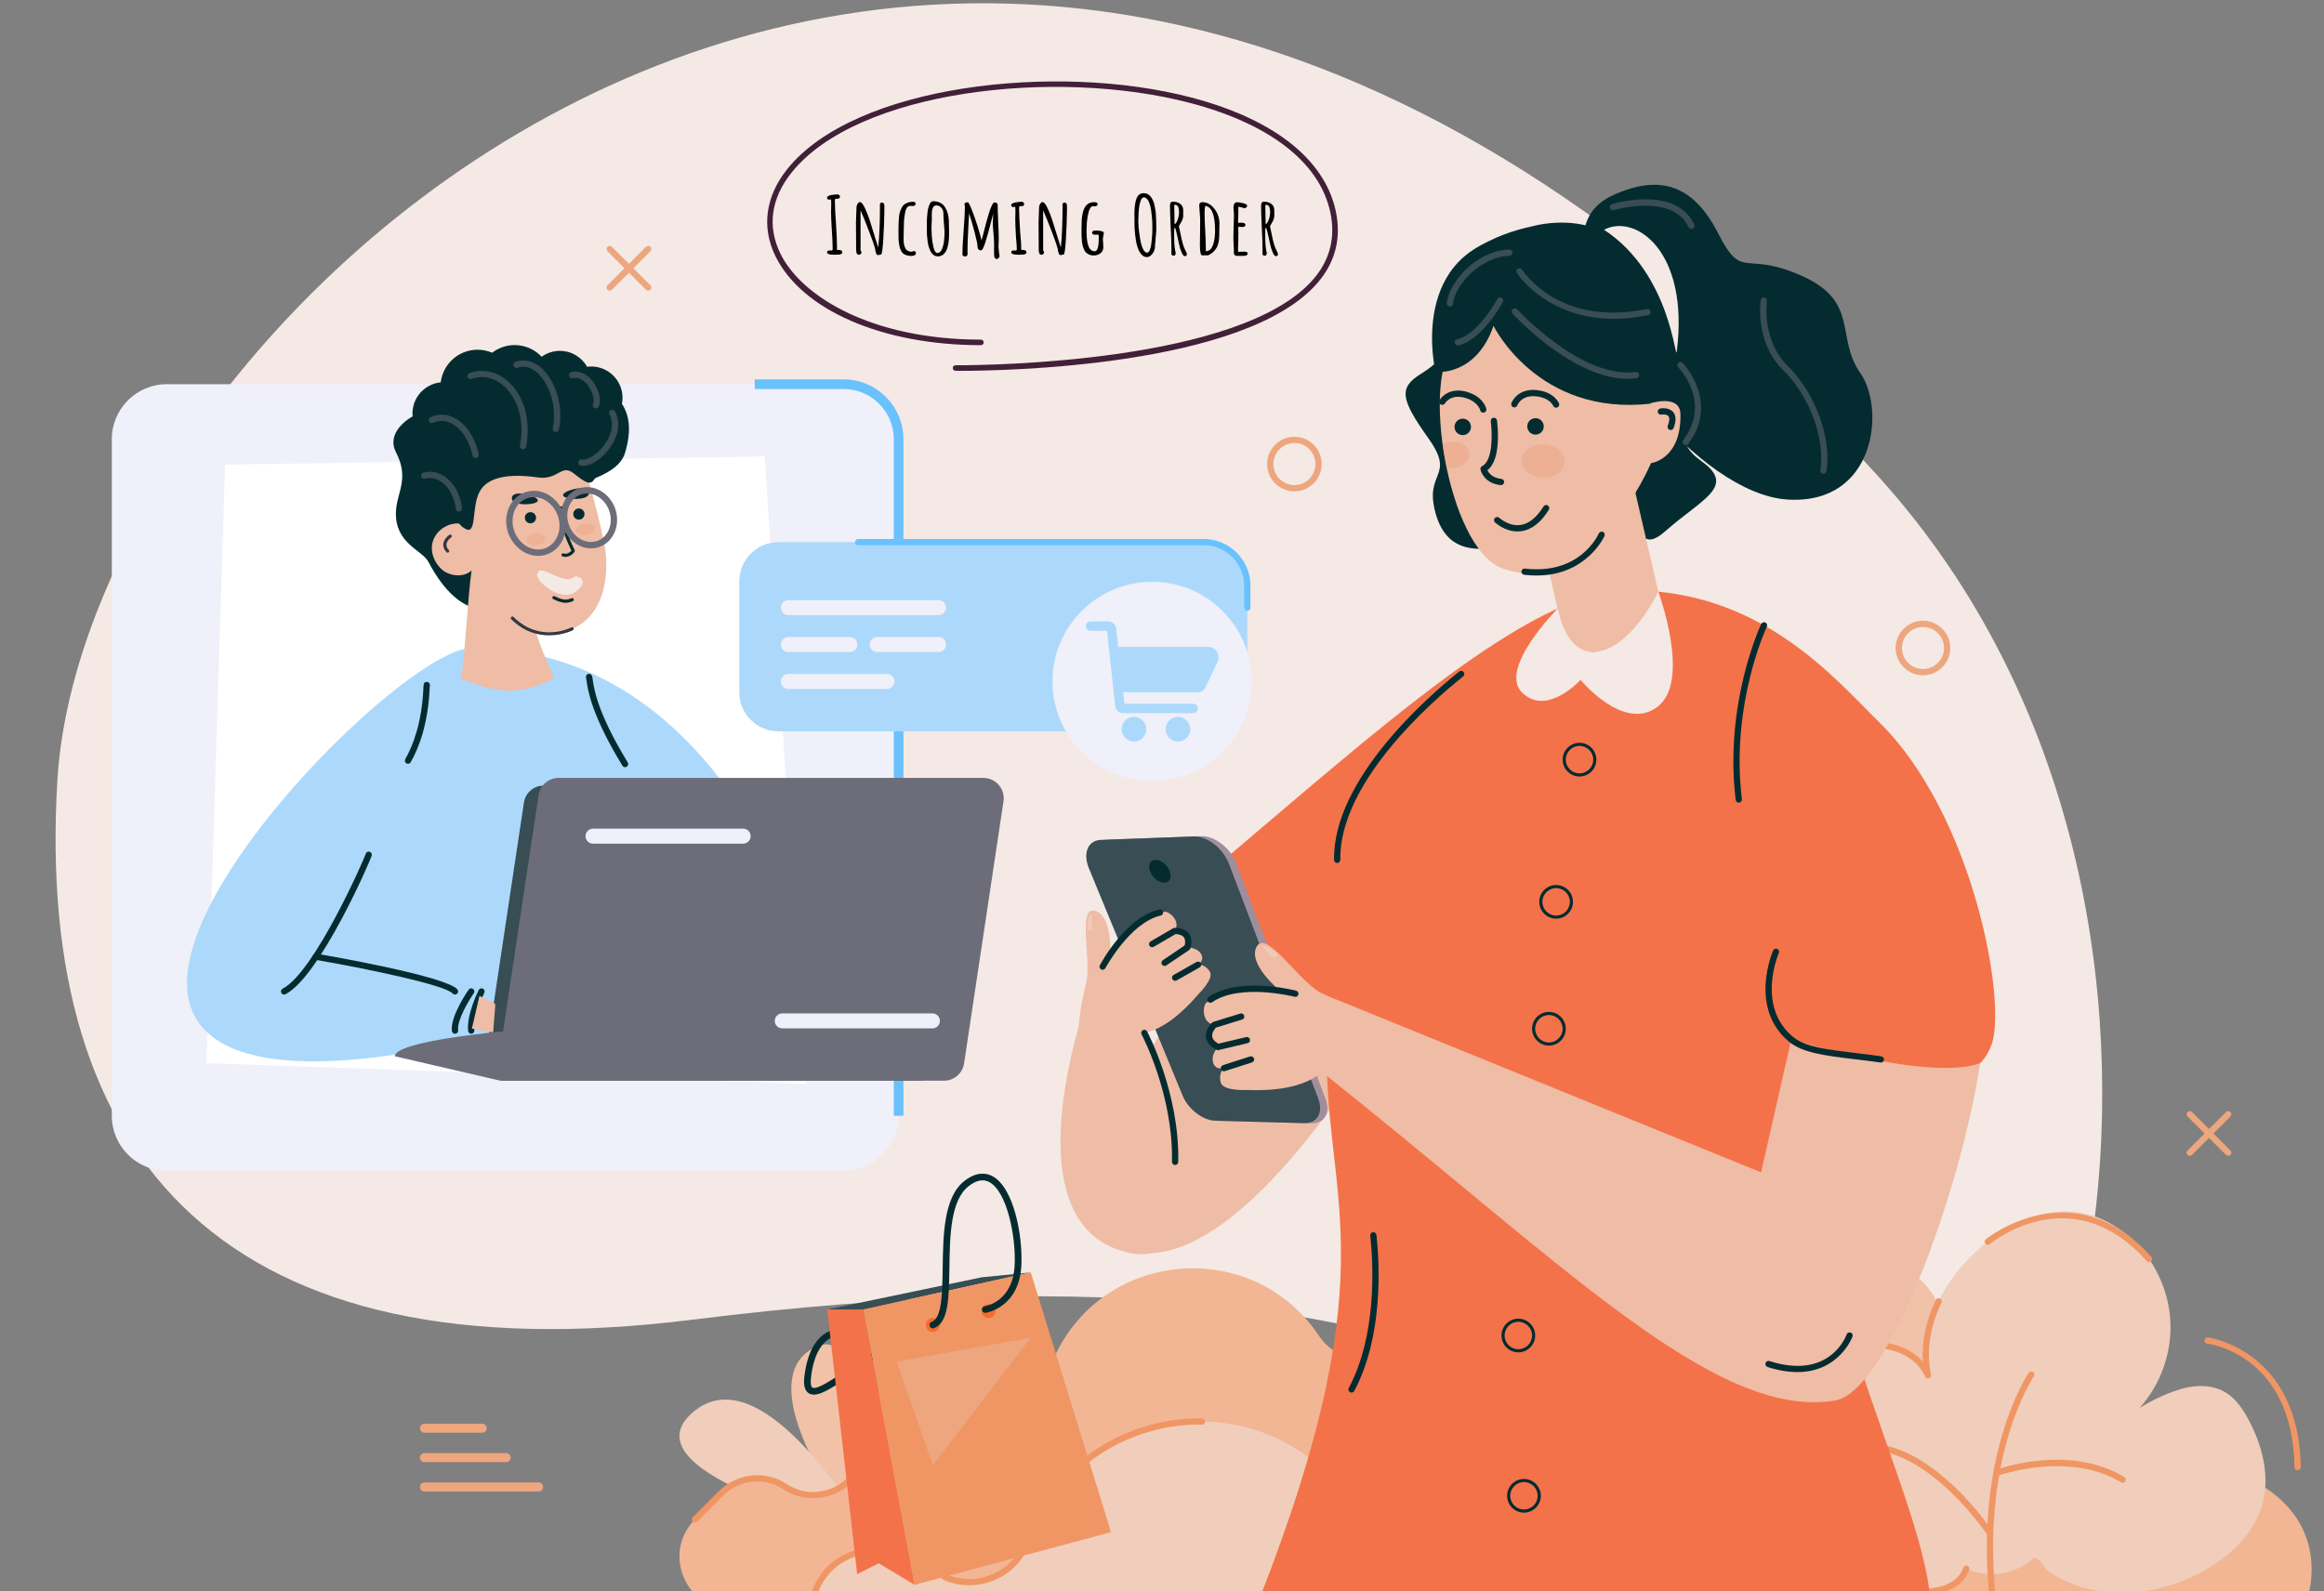 <svg width="146" height="100" viewBox="0 0 146 100" fill="none" xmlns="http://www.w3.org/2000/svg">
<rect x="0" y="0" width="146" height="100" fill="#808080" stroke="none"/>
<path d="M118.1 30.05C61.424 -32.868 5.41 18.558 3.602 49.069C2.184 72.985 14.243 86.591 43.49 82.932C96.931 76.247 104.611 94.218 116.91 99.382C129.209 104.545 143.196 57.908 118.1 30.05Z" fill="#F4E9E4"/>
<path d="M99.851 100.58H144.914C144.914 100.58 148 92.46 134.666 91.275C121.333 90.09 105.951 89.276 104.879 94.344C104.638 95.48 98.173 93.573 99.851 100.58Z" fill="#F2B694"/>
<path d="M115.243 95.063C114.362 95.822 112.994 95.953 111.985 95.374C111.614 96.263 110.411 96.432 109.469 96.231C107.772 95.87 106.269 94.731 105.407 93.224C104.545 91.718 104.32 89.873 104.734 88.187C105.079 86.778 105.942 85.408 107.285 84.86C108.629 84.312 110.444 84.88 110.916 86.252C110.612 83.89 112.182 81.546 114.188 80.263C115.397 79.49 116.837 78.942 118.252 79.177C119.229 79.339 120.124 79.871 120.812 80.584C121.836 81.647 122.414 83.127 122.38 84.603C122.346 86.079 121.701 87.532 120.629 88.547C121.26 88.22 121.989 87.943 122.687 87.805C123.385 87.667 124.158 87.744 124.724 88.173C125.142 88.49 125.411 88.964 125.625 89.443C126.205 90.737 126.466 92.254 125.944 93.574C125.461 94.795 124.371 95.687 123.194 96.268C120.919 97.389 118.007 97.448 115.969 95.938C115.795 95.809 115.62 95.658 115.558 95.45C115.497 95.243 115.029 95.097 115.243 95.063Z" fill="#F1C2A7"/>
<path d="M109.469 96.428C109.455 96.428 109.442 96.427 109.428 96.424C107.705 96.057 106.137 94.897 105.236 93.322C104.362 91.795 104.109 89.907 104.542 88.14C104.947 86.488 105.945 85.194 107.211 84.678C107.732 84.465 108.343 84.404 108.933 84.504C109.04 84.522 109.112 84.624 109.093 84.731C109.075 84.838 108.974 84.91 108.867 84.892C108.348 84.804 107.813 84.857 107.359 85.042C106.21 85.511 105.299 86.704 104.924 88.235C104.515 89.904 104.753 91.687 105.577 93.127C106.424 94.607 107.894 95.696 109.509 96.04C109.616 96.062 109.683 96.167 109.661 96.273C109.642 96.365 109.56 96.428 109.469 96.428Z" fill="#F09664"/>
<path d="M116.971 95.364C116.908 95.364 116.846 95.334 116.808 95.277C116.771 95.221 112.988 89.682 109.168 89.409C109.06 89.401 108.978 89.307 108.986 89.199C108.993 89.091 109.085 89.011 109.196 89.017C113.208 89.303 116.976 94.823 117.134 95.057C117.195 95.147 117.171 95.27 117.081 95.33C117.047 95.353 117.009 95.364 116.971 95.364Z" fill="#F09664"/>
<path d="M141.223 89.15C140.884 88.53 140.473 87.921 139.877 87.541C139.07 87.025 138.023 87.003 137.101 87.263C136.178 87.523 135.228 87.973 134.413 88.479C135.746 87.001 136.458 84.98 136.347 82.993C136.235 81.006 135.301 79.078 133.811 77.759C132.811 76.874 131.552 76.255 130.222 76.141C128.295 75.975 126.418 76.865 124.876 78.033C122.317 79.971 120.457 83.289 121.118 86.43C120.336 84.637 117.837 84.066 116.089 84.946C114.341 85.826 113.328 87.758 113.014 89.689C112.638 91.999 113.137 94.454 114.456 96.386C115.775 98.319 117.916 99.69 120.235 99.994C121.522 100.163 123.121 99.808 123.525 98.574C124.943 99.244 126.767 98.923 127.871 97.809C127.587 97.877 128.23 98.023 128.335 98.296C128.44 98.569 128.692 98.754 128.94 98.909C131.839 100.72 135.746 100.33 138.683 98.581C140.204 97.675 141.573 96.36 142.092 94.667C142.653 92.839 142.14 90.828 141.223 89.15Z" fill="#F0CEBB"/>
<path d="M135.013 79.319C134.959 79.319 134.905 79.296 134.866 79.253C130.203 74.007 125.212 78.011 125.001 78.184C124.918 78.254 124.794 78.242 124.725 78.158C124.656 78.074 124.667 77.95 124.751 77.881C124.805 77.836 130.243 73.459 135.16 78.991C135.232 79.072 135.225 79.197 135.143 79.269C135.106 79.302 135.059 79.319 135.013 79.319ZM120.837 100.23C120.625 100.23 120.415 100.216 120.21 100.189C117.874 99.882 115.662 98.502 114.294 96.497C112.967 94.553 112.429 92.061 112.82 89.658C113.185 87.416 114.374 85.589 116.001 84.77C116.999 84.268 118.246 84.203 119.334 84.596C119.927 84.81 120.427 85.146 120.802 85.573C120.718 84.31 120.993 82.984 121.616 81.689C121.663 81.591 121.78 81.549 121.878 81.597C121.976 81.644 122.017 81.761 121.97 81.859C121.236 83.386 121.008 84.953 121.31 86.39C121.331 86.489 121.273 86.587 121.178 86.618C121.08 86.649 120.978 86.602 120.937 86.509C120.632 85.808 120.015 85.261 119.201 84.966C118.212 84.609 117.081 84.667 116.178 85.122C114.663 85.884 113.553 87.603 113.209 89.721C112.834 92.025 113.348 94.415 114.619 96.276C115.925 98.19 118.035 99.507 120.262 99.8C121.489 99.962 122.975 99.627 123.339 98.514C123.373 98.41 123.483 98.353 123.587 98.388C123.69 98.422 123.746 98.533 123.712 98.636C123.342 99.766 122.063 100.23 120.837 100.23ZM125.15 100.29C125.05 100.29 124.964 100.214 124.955 100.112C124.114 91.198 127.414 86.316 127.448 86.268C127.51 86.179 127.632 86.157 127.721 86.218C127.81 86.28 127.832 86.403 127.771 86.492C127.738 86.539 124.52 91.315 125.346 100.075C125.356 100.183 125.277 100.279 125.168 100.289C125.163 100.29 125.156 100.29 125.15 100.29Z" fill="#F09664"/>
<path d="M133.349 93.18C133.314 93.18 133.279 93.171 133.248 93.151C129.927 91.146 125.525 92.733 125.481 92.749C125.379 92.786 125.266 92.734 125.228 92.633C125.191 92.531 125.243 92.418 125.344 92.38C125.532 92.311 129.967 90.711 133.451 92.815C133.544 92.871 133.574 92.992 133.518 93.085C133.481 93.146 133.415 93.18 133.349 93.18ZM124.928 96.427C124.865 96.427 124.803 96.397 124.765 96.34C124.732 96.291 121.401 91.372 117.581 91.1C117.473 91.092 117.391 90.998 117.399 90.89C117.407 90.782 117.497 90.702 117.609 90.708C121.621 90.994 124.952 95.913 125.092 96.122C125.152 96.212 125.128 96.334 125.038 96.395C125.004 96.417 124.966 96.427 124.928 96.427ZM144.345 92.387C144.238 92.387 144.15 92.301 144.148 92.194C144.027 85.189 138.879 84.464 138.66 84.436C138.553 84.423 138.476 84.325 138.49 84.217C138.503 84.11 138.597 84.033 138.709 84.046C138.766 84.053 144.414 84.831 144.542 92.187C144.543 92.296 144.457 92.385 144.348 92.387C144.347 92.387 144.346 92.387 144.345 92.387Z" fill="#F09664"/>
<path d="M53.057 94.979C53.057 94.979 54.65 83.417 51.479 84.558C48.307 85.699 49.763 90.333 53.057 94.979Z" fill="#F1C2A7"/>
<path d="M54.458 96.257C54.458 96.257 47.972 84.852 43.498 88.774C39.024 92.695 54.458 96.257 54.458 96.257Z" fill="#F0CEBB"/>
<path d="M46.013 101.15H102L101.197 98.352L99.309 91.723C97.97 87.043 93.321 84.115 88.52 84.933L86.096 85.353C85.912 85.384 85.737 85.399 85.561 85.399C84.49 85.399 83.474 84.864 82.869 83.954C78.71 77.715 69.305 78.487 66.216 85.322L65.803 86.24C65.074 87.859 63.172 88.583 61.552 87.857L59.135 86.775C57.72 86.14 56.145 86.615 55.274 87.731C54.952 88.136 54.723 88.625 54.632 89.176L54.272 91.271C54.18 91.791 53.982 92.25 53.699 92.632C53.645 92.701 53.592 92.77 53.538 92.831C53.049 93.397 52.383 93.772 51.657 93.901C51.473 93.94 51.275 93.955 51.083 93.955C50.477 93.955 49.862 93.789 49.304 93.416C48.045 92.576 46.357 92.785 45.287 93.855L43.663 95.48C41.572 97.572 43.054 101.15 46.013 101.15Z" fill="#F2B694"/>
<path d="M43.664 95.677C43.613 95.677 43.563 95.658 43.525 95.619C43.448 95.542 43.448 95.418 43.525 95.341L45.149 93.717C46.299 92.566 48.093 92.371 49.414 93.253C49.909 93.584 50.487 93.759 51.084 93.759C51.281 93.759 51.461 93.742 51.617 93.709C52.307 93.586 52.935 93.229 53.39 92.703C53.44 92.644 53.491 92.58 53.541 92.515C53.813 92.148 53.994 91.718 54.079 91.237L54.439 89.143C54.532 88.585 54.767 88.055 55.121 87.609C56.09 86.366 57.775 85.949 59.216 86.596C59.316 86.64 59.359 86.757 59.315 86.856C59.271 86.955 59.154 86.999 59.055 86.954C57.779 86.382 56.288 86.751 55.43 87.852C55.117 88.247 54.908 88.715 54.826 89.208L54.467 91.304C54.371 91.846 54.166 92.332 53.857 92.749C53.797 92.826 53.742 92.897 53.687 92.96C53.174 93.553 52.465 93.956 51.693 94.094C51.516 94.132 51.309 94.151 51.084 94.151C50.409 94.151 49.756 93.953 49.196 93.579C48.031 92.801 46.446 92.976 45.427 93.994L43.803 95.618C43.764 95.658 43.714 95.677 43.664 95.677Z" fill="#F09664"/>
<path d="M50.954 101.15H102L101.197 98.352C98.674 96.088 95.188 94.98 91.639 95.591L89.751 95.912L88.734 96.081C88.512 96.119 88.29 96.134 88.076 96.134C87.603 96.134 87.136 96.05 86.7 95.882C85.966 95.599 85.324 95.102 84.865 94.414C84.223 93.443 83.466 92.617 82.64 91.936C82.319 91.661 81.99 91.417 81.646 91.194C79.788 89.963 77.655 89.352 75.514 89.329C74.26 89.306 73.014 89.49 71.821 89.879C68.923 90.797 66.354 92.884 64.924 96.057L64.427 97.143C63.548 99.093 61.261 99.957 59.319 99.085L57.851 98.428L56.436 97.793C55.794 97.503 55.121 97.411 54.479 97.472C52.812 97.633 51.344 98.871 51.038 100.668L50.954 101.15Z" fill="#F0CEBB"/>
<path d="M51.038 100.865C51.028 100.865 51.016 100.864 51.005 100.863C50.898 100.844 50.826 100.743 50.844 100.636C51.151 98.833 52.638 97.452 54.46 97.277C55.168 97.209 55.88 97.326 56.517 97.614C56.616 97.659 56.66 97.775 56.615 97.874C56.57 97.973 56.454 98.017 56.355 97.972C55.78 97.713 55.137 97.607 54.497 97.668C52.851 97.826 51.508 99.074 51.232 100.701C51.216 100.797 51.132 100.865 51.038 100.865ZM60.892 99.621C60.338 99.621 59.776 99.507 59.238 99.265C59.139 99.221 59.095 99.104 59.139 99.005C59.184 98.906 59.3 98.862 59.399 98.907C61.241 99.733 63.416 98.906 64.247 97.063L64.745 95.976C66.121 92.921 68.613 90.689 71.761 89.692C72.968 89.298 74.231 89.11 75.517 89.133C75.626 89.135 75.712 89.224 75.71 89.333C75.708 89.442 75.618 89.532 75.51 89.526C74.269 89.503 73.048 89.685 71.881 90.067C68.84 91.029 66.433 93.186 65.102 96.138L64.605 97.225C63.928 98.728 62.443 99.62 60.892 99.621Z" fill="#F09664"/>
<path d="M26.665 93.729H33.834C33.991 93.729 34.119 93.601 34.119 93.444C34.119 93.287 33.991 93.159 33.834 93.159H26.665C26.508 93.159 26.38 93.287 26.38 93.444C26.38 93.601 26.508 93.729 26.665 93.729ZM26.665 91.884H31.795C31.953 91.884 32.08 91.756 32.08 91.599C32.08 91.442 31.952 91.314 31.795 91.314H26.665C26.508 91.314 26.38 91.442 26.38 91.599C26.38 91.756 26.508 91.884 26.665 91.884ZM26.665 90.038H30.294C30.451 90.038 30.578 89.911 30.578 89.754C30.578 89.596 30.451 89.469 30.294 89.469H26.665C26.508 89.469 26.38 89.597 26.38 89.754C26.38 89.911 26.508 90.038 26.665 90.038Z" fill="#EDA67E"/>
<path d="M120.806 42.436C119.86 42.436 119.091 41.667 119.091 40.722C119.091 39.777 119.86 39.008 120.806 39.008C121.751 39.008 122.52 39.777 122.52 40.722C122.52 41.667 121.751 42.436 120.806 42.436ZM120.806 39.401C120.077 39.401 119.485 39.994 119.485 40.722C119.485 41.451 120.077 42.043 120.806 42.043C121.534 42.043 122.127 41.451 122.127 40.722C122.127 39.994 121.534 39.401 120.806 39.401ZM81.318 30.876C80.373 30.876 79.604 30.107 79.604 29.162C79.604 28.216 80.373 27.447 81.318 27.447C82.263 27.447 83.032 28.216 83.032 29.162C83.032 30.107 82.264 30.876 81.318 30.876ZM81.318 27.84C80.59 27.84 79.997 28.433 79.997 29.162C79.997 29.89 80.59 30.483 81.318 30.483C82.047 30.483 82.639 29.89 82.639 29.162C82.64 28.433 82.047 27.84 81.318 27.84Z" fill="#EDA67E"/>
<path d="M137.566 72.637C137.516 72.637 137.466 72.618 137.427 72.579C137.351 72.502 137.351 72.378 137.427 72.301L139.847 69.882C139.924 69.805 140.048 69.805 140.125 69.882C140.202 69.959 140.202 70.083 140.125 70.16L137.705 72.579C137.667 72.617 137.616 72.637 137.566 72.637Z" fill="#EDA67E"/>
<path d="M139.986 72.637C139.935 72.637 139.885 72.618 139.847 72.579L137.427 70.16C137.351 70.083 137.351 69.959 137.427 69.882C137.504 69.805 137.629 69.805 137.705 69.882L140.125 72.301C140.202 72.378 140.202 72.502 140.125 72.579C140.086 72.617 140.036 72.637 139.986 72.637Z" fill="#EDA67E"/>
<path d="M38.303 18.265C38.253 18.265 38.203 18.245 38.164 18.207C38.087 18.13 38.087 18.006 38.164 17.929L40.584 15.51C40.66 15.433 40.785 15.433 40.862 15.51C40.938 15.587 40.938 15.711 40.862 15.788L38.442 18.207C38.404 18.245 38.353 18.265 38.303 18.265Z" fill="#EDA67E"/>
<path d="M40.723 18.265C40.672 18.265 40.622 18.245 40.584 18.207L38.164 15.788C38.087 15.711 38.087 15.587 38.164 15.51C38.241 15.433 38.365 15.433 38.442 15.51L40.862 17.929C40.938 18.006 40.938 18.13 40.862 18.207C40.823 18.245 40.773 18.265 40.723 18.265Z" fill="#EDA67E"/>
<path d="M81.761 51.892C81.761 51.892 66.023 73.675 67.724 76.111C74.65 86.029 86.78 64.837 86.78 64.837L81.761 51.892Z" fill="#EFBCA5"/>
<path d="M83.387 64.909C82.908 75.085 87.575 78.969 79.094 100.54H121.257C120.821 93.599 111.811 78.329 114.341 66.265C121.249 66.978 123.844 68.77 125.088 65.721C126.132 63.161 124.013 51.207 118.022 45.35C115.268 42.654 110.532 36.913 102.085 37.104C96.043 37.241 86.305 46.082 76.89 54.035C78.821 55.903 78.319 68.496 83.387 64.909Z" fill="#F47249"/>
<path d="M82.524 66.954C97.937 79.125 107.633 89.262 115.279 88.014C118.626 87.473 123.208 74.681 124.4 66.812C121.26 67.987 112.533 65.322 112.533 65.322L110.636 73.673L82.933 62.395C82.933 62.395 81.42 66.083 82.524 66.954Z" fill="#EFBCA5"/>
<path d="M112.913 86.224C112.37 86.224 111.749 86.13 111.042 85.905C110.939 85.871 110.881 85.761 110.915 85.657C110.948 85.554 111.058 85.497 111.162 85.53C114.939 86.737 115.968 83.978 116.01 83.859C116.047 83.757 116.159 83.704 116.261 83.74C116.364 83.776 116.417 83.889 116.381 83.991C116.371 84.018 115.55 86.224 112.913 86.224Z" fill="#042C30"/>
<path d="M69.601 52.764L75.46 52.547C76.311 52.515 77.309 53.295 77.683 54.283L83.269 69.043C83.602 69.923 83.206 70.614 82.39 70.591L76.763 70.438C75.984 70.416 75.073 69.711 74.722 68.857L68.85 54.553C68.458 53.598 68.791 52.794 69.601 52.764Z" fill="#A08E9D"/>
<path d="M69.153 52.781L74.993 52.564C75.84 52.533 76.837 53.312 77.212 54.297L82.814 69.034C83.148 69.912 82.755 70.601 81.942 70.579L76.332 70.426C75.555 70.405 74.645 69.701 74.294 68.848L68.409 54.567C68.015 53.613 68.346 52.811 69.153 52.781Z" fill="#384D54"/>
<path d="M72.256 54.772C72.413 55.166 72.812 55.477 73.149 55.468C73.487 55.459 73.636 55.132 73.48 54.736C73.323 54.338 72.92 54.024 72.581 54.035C72.243 54.046 72.098 54.376 72.256 54.772Z" fill="#042C30"/>
<path d="M78.319 68.497V68.496C82.639 68.671 83.363 66.935 83.363 66.935C83.363 66.935 85.935 68.619 86.804 68.322C87.567 67.69 85.968 64.404 85.968 64.404C85.313 63.844 84.189 63.046 82.967 62.383C81.543 61.609 79.55 58.401 78.951 59.48C78.35 60.561 80.358 62.209 80.358 62.209C80.358 62.209 80.326 62.203 80.266 62.196C79.904 62.148 78.533 62.001 77.292 62.293H77.291C76.946 62.376 76.611 62.491 76.311 62.653C76.258 62.682 76.206 62.711 76.154 62.742C76.064 62.797 75.977 62.858 75.895 62.926C75.882 62.936 75.867 62.948 75.854 62.959C75.813 62.993 75.773 63.028 75.735 63.064L75.731 63.069C75.731 63.07 75.731 63.07 75.731 63.072C75.659 63.196 75.613 63.365 75.629 63.598C75.681 64.351 76.278 64.405 76.278 64.405C76.278 64.405 75.76 64.685 75.896 65.286C76.039 65.924 76.511 65.796 76.511 65.796C76.511 65.796 76.074 66.257 76.205 66.756C76.344 67.282 76.889 67.124 76.889 67.124C76.889 67.124 76.532 67.405 76.688 68.024C76.829 68.579 78.319 68.497 78.319 68.497Z" fill="#EFBCA5"/>
<path d="M76.512 65.993C76.481 65.993 76.45 65.986 76.422 65.971C76.03 65.767 75.809 65.505 75.765 65.192C75.696 64.692 76.126 64.28 76.144 64.262C76.166 64.241 76.192 64.226 76.221 64.217L77.916 63.694C78.02 63.662 78.13 63.72 78.162 63.823C78.194 63.927 78.136 64.037 78.032 64.069L76.385 64.578C76.311 64.659 76.12 64.896 76.154 65.139C76.178 65.304 76.308 65.454 76.54 65.587L78.29 65.171C78.395 65.146 78.501 65.211 78.526 65.317C78.551 65.423 78.486 65.529 78.38 65.554L76.558 65.987C76.542 65.991 76.527 65.993 76.512 65.993ZM76.89 67.32C76.807 67.32 76.73 67.267 76.703 67.184C76.669 67.08 76.726 66.97 76.829 66.936L78.532 66.388C78.636 66.354 78.746 66.412 78.78 66.515C78.813 66.619 78.756 66.729 78.653 66.763L76.95 67.311C76.93 67.317 76.91 67.32 76.89 67.32ZM76.037 63.016C75.975 63.016 75.913 62.986 75.875 62.931C75.814 62.842 75.836 62.719 75.925 62.657C77.832 61.341 81.282 62.22 81.428 62.258C81.534 62.285 81.596 62.392 81.569 62.498C81.541 62.602 81.434 62.666 81.329 62.638C81.295 62.63 77.907 61.768 76.148 62.981C76.115 63.005 76.076 63.016 76.037 63.016Z" fill="#042C30"/>
<path opacity="0.2" d="M79.28 59.437C79.28 59.437 79.88 60.201 80.055 60.196C80.229 60.191 80.264 59.981 80.264 59.981C80.264 59.981 79.58 59.346 79.28 59.437Z" fill="white"/>
<path d="M75.302 62.458L75.302 62.457C72.713 65.505 71.078 64.909 71.078 64.909C71.078 64.909 72.218 66.545 71.471 66.95C70.563 67.073 67.724 65.094 67.724 65.094C67.754 64.297 67.915 63.032 68.23 61.786C68.597 60.332 67.664 56.966 68.774 57.235C69.885 57.504 69.747 59.903 69.747 59.903C69.747 59.903 69.763 59.877 69.796 59.832C69.99 59.556 70.749 58.531 71.726 57.87L71.726 57.869C71.999 57.687 72.287 57.531 72.586 57.428C72.638 57.411 72.691 57.393 72.744 57.378C72.839 57.351 72.935 57.33 73.032 57.316C73.047 57.314 73.064 57.311 73.08 57.31C73.129 57.303 73.177 57.298 73.226 57.295L73.231 57.294C73.232 57.295 73.232 57.295 73.234 57.296C73.362 57.325 73.507 57.4 73.656 57.557C74.135 58.064 73.797 58.504 73.797 58.504C73.797 58.504 74.312 58.327 74.636 58.796C74.981 59.294 74.597 59.534 74.597 59.534C74.597 59.534 75.185 59.526 75.442 59.928C75.713 60.352 75.263 60.623 75.263 60.623C75.263 60.623 75.678 60.557 76.001 61.05C76.293 61.495 75.302 62.458 75.302 62.458Z" fill="#EFBCA5"/>
<path d="M73.161 60.7C73.098 60.7 73.036 60.67 72.998 60.614C72.937 60.523 72.961 60.401 73.051 60.341L74.425 59.414C74.478 59.181 74.457 59.005 74.364 58.89C74.237 58.735 73.983 58.701 73.854 58.7L72.478 59.5C72.384 59.554 72.264 59.522 72.209 59.428C72.155 59.334 72.187 59.214 72.281 59.16L73.699 58.335C73.725 58.32 73.754 58.311 73.784 58.309C73.808 58.307 74.365 58.273 74.666 58.639C74.855 58.869 74.896 59.188 74.788 59.587C74.775 59.633 74.747 59.673 74.708 59.699L73.27 60.667C73.237 60.689 73.199 60.7 73.161 60.7ZM73.823 61.635C73.755 61.635 73.688 61.6 73.652 61.536C73.599 61.441 73.632 61.321 73.726 61.268L75.167 60.453C75.261 60.399 75.382 60.433 75.435 60.527C75.489 60.622 75.455 60.742 75.361 60.795L73.92 61.61C73.889 61.627 73.856 61.635 73.823 61.635ZM69.27 60.943C69.239 60.943 69.207 60.936 69.178 60.92C69.082 60.869 69.046 60.75 69.097 60.654C69.162 60.531 70.731 57.628 72.828 57.154C72.934 57.13 73.039 57.197 73.063 57.303C73.087 57.409 73.02 57.514 72.915 57.538C70.994 57.972 69.459 60.811 69.444 60.839C69.408 60.905 69.341 60.943 69.27 60.943Z" fill="#042C30"/>
<path opacity="0.2" d="M68.538 57.432C68.538 57.432 68.682 58.319 68.569 58.435C68.456 58.55 68.291 58.443 68.291 58.443C68.291 58.443 68.289 57.579 68.538 57.432Z" fill="white"/>
<path d="M116.871 23.444C115.287 21.181 116.848 18.975 113.2 17.337C109.551 15.699 109.487 17.695 107.954 14.689C106.422 11.683 104.359 10.89 101.339 12.262C98.319 13.634 99.887 17.012 99.887 17.012C99.18 21.319 106.733 31.029 112.28 31.39C117.826 31.751 118.455 25.707 116.871 23.444Z" fill="#042C30"/>
<path d="M106.943 29.022C104.803 27.462 106.687 27.196 106.024 24.415C105.36 21.635 104.19 23.71 103.844 19.847C103.327 14.085 98.931 13.523 96.21 14.231C96.177 14.237 96.143 14.245 96.112 14.256C96.112 14.256 90.807 15.291 91.229 18.415C91.65 21.539 90.689 22.608 89.273 23.488C87.858 24.368 87.979 25.071 89.735 27.541C91.491 30.012 89.426 29.586 90.196 32.287C90.967 34.989 93.232 34.837 96.245 33.772C99.257 32.706 99.013 33.775 100.535 34.355C101.856 34.859 102.911 35.544 103.435 33.854C103.695 33.992 104.08 33.864 104.675 33.335C106.871 31.387 109.083 30.581 106.943 29.022Z" fill="#042C30"/>
<path d="M96.466 32.148L98.417 40.78C98.417 40.78 103.776 42.07 104.333 37.85L102.211 28.674L96.466 32.148Z" fill="#EFBCA5"/>
<path d="M97.873 38.228C97.873 38.228 94.071 42.037 95.635 43.537C97.199 45.037 99.294 42.724 99.294 42.724C99.294 42.724 102.012 46.037 104.137 44.412C106.262 42.787 104.178 37.181 104.178 37.181C104.178 37.181 102.447 40.843 100.18 40.964C98.29 41.066 97.873 38.228 97.873 38.228Z" fill="#F4E9E4"/>
<path d="M94.352 35.702C100.025 37.822 103.72 29.104 103.72 29.104C103.72 29.104 105.635 28.878 105.568 26.012C105.537 24.729 103.624 25.359 103.624 25.359C103.624 25.359 103.839 21.995 102.288 20.847C100.735 19.7 94.383 18.997 91.519 21.462C89.182 23.472 90.927 34.421 94.352 35.702Z" fill="#EFBCA5"/>
<path d="M93.826 20.477C93.826 20.477 96.6 26.15 103.662 25.371C105.316 22.23 101.623 13.842 95.546 14.659C88.306 15.633 90.185 23.378 90.185 23.378C90.185 23.378 92.726 23.674 93.826 20.477ZM96.522 36.167C96.278 36.167 96.022 36.153 95.752 36.121C95.644 36.109 95.567 36.011 95.58 35.903C95.593 35.795 95.692 35.718 95.798 35.731C99.254 36.136 100.392 33.631 100.439 33.524C100.483 33.425 100.598 33.379 100.697 33.422C100.797 33.465 100.842 33.581 100.8 33.68C100.788 33.707 99.684 36.167 96.522 36.167ZM104.957 27.023C104.933 27.023 104.909 27.019 104.886 27.01C104.785 26.971 104.734 26.857 104.773 26.756C104.884 26.47 104.899 26.255 104.816 26.153C104.715 26.029 104.454 26.04 104.371 26.054C104.263 26.073 104.163 26 104.145 25.893C104.127 25.787 104.198 25.685 104.305 25.667C104.361 25.658 104.856 25.582 105.12 25.903C105.303 26.126 105.31 26.46 105.141 26.898C105.11 26.976 105.036 27.023 104.957 27.023Z" fill="#042C30"/>
<path d="M97.76 25.621C97.683 25.621 97.61 25.575 97.578 25.5C97.567 25.474 97.332 24.967 96.439 24.901C95.567 24.837 95.331 25.447 95.322 25.473C95.284 25.574 95.171 25.627 95.07 25.59C94.969 25.553 94.916 25.442 94.951 25.34C95.063 25.022 95.523 24.44 96.468 24.508C97.621 24.593 97.929 25.318 97.942 25.349C97.983 25.449 97.934 25.564 97.834 25.605C97.809 25.616 97.784 25.621 97.76 25.621ZM93.182 25.933C93.092 25.933 93.011 25.87 92.991 25.779C92.984 25.75 92.844 25.21 91.978 24.985C91.121 24.763 90.78 25.339 90.776 25.345C90.723 25.439 90.602 25.473 90.508 25.419C90.414 25.365 90.381 25.245 90.435 25.151C90.602 24.858 91.16 24.367 92.077 24.605C93.195 24.896 93.368 25.664 93.375 25.697C93.398 25.803 93.329 25.907 93.223 25.929C93.21 25.932 93.196 25.933 93.182 25.933ZM94.296 30.485C94.29 30.485 94.283 30.485 94.276 30.485C93.207 30.377 93.016 29.543 93.009 29.507C92.99 29.42 93.033 29.331 93.113 29.29C93.82 28.938 93.743 27.137 93.654 26.473C93.64 26.366 93.715 26.267 93.823 26.252C93.933 26.237 94.029 26.313 94.044 26.421C94.079 26.68 94.344 28.868 93.441 29.548C93.527 29.725 93.756 30.036 94.317 30.093C94.424 30.103 94.503 30.2 94.492 30.308C94.481 30.41 94.396 30.485 94.296 30.485ZM95.956 26.884C96.005 27.165 96.272 27.354 96.554 27.305C96.835 27.256 97.024 26.989 96.975 26.707C96.926 26.426 96.659 26.237 96.377 26.286C96.096 26.335 95.907 26.602 95.956 26.884ZM91.384 26.915C91.433 27.196 91.701 27.385 91.982 27.336C92.263 27.287 92.452 27.02 92.403 26.738C92.355 26.457 92.087 26.268 91.806 26.317C91.524 26.366 91.336 26.634 91.384 26.915Z" fill="#042C30"/>
<path opacity="0.5" d="M95.595 28.923C95.573 29.506 96.159 30.002 96.903 30.03C97.648 30.058 98.27 29.609 98.293 29.026C98.315 28.443 97.73 27.947 96.985 27.919C96.24 27.89 95.618 28.34 95.595 28.923ZM90.887 29.429C91.015 29.447 91.27 29.427 91.407 29.403C91.974 29.305 92.372 28.863 92.295 28.417C92.218 27.973 91.694 27.692 91.127 27.79C91.053 27.803 90.687 27.858 90.621 27.882C90.69 28.348 90.8 28.997 90.887 29.429Z" fill="#EDA585"/>
<path d="M102.25 23.804C98.813 23.804 95.178 19.878 95.017 19.701C94.944 19.621 94.95 19.497 95.029 19.424C95.109 19.351 95.234 19.356 95.307 19.436C95.347 19.48 99.367 23.822 102.752 23.378C102.86 23.366 102.958 23.44 102.972 23.548C102.987 23.656 102.911 23.755 102.803 23.769C102.62 23.792 102.435 23.804 102.25 23.804ZM101.388 20.033C97.169 20.033 95.315 17.193 95.294 17.16C95.236 17.068 95.263 16.947 95.355 16.889C95.446 16.83 95.568 16.857 95.626 16.949C95.72 17.096 97.991 20.547 103.46 19.419C103.568 19.396 103.671 19.465 103.692 19.572C103.714 19.678 103.646 19.782 103.539 19.804C102.763 19.964 102.047 20.033 101.388 20.033ZM91.582 21.705C91.491 21.705 91.409 21.642 91.39 21.55C91.367 21.444 91.434 21.34 91.54 21.317C92.844 21.035 94.054 18.815 94.066 18.792C94.118 18.696 94.237 18.661 94.332 18.712C94.428 18.764 94.464 18.883 94.412 18.979C94.36 19.077 93.103 21.382 91.623 21.701C91.609 21.704 91.596 21.705 91.582 21.705ZM106.257 14.383C106.183 14.383 106.112 14.341 106.078 14.269C105.082 12.123 101.416 13.19 101.379 13.201C101.274 13.233 101.166 13.173 101.135 13.069C101.104 12.965 101.163 12.855 101.267 12.824C101.43 12.775 105.297 11.652 106.435 14.104C106.481 14.202 106.438 14.319 106.339 14.365C106.313 14.377 106.285 14.383 106.257 14.383ZM91.086 19.266C91.08 19.266 91.073 19.266 91.067 19.265C90.959 19.255 90.879 19.159 90.89 19.051C91.013 17.755 92.758 15.726 94.823 15.684C94.931 15.687 95.021 15.768 95.023 15.877C95.026 15.986 94.939 16.075 94.831 16.078C93.027 16.114 91.393 17.925 91.281 19.088C91.271 19.19 91.186 19.266 91.086 19.266ZM114.551 29.77C114.54 29.77 114.53 29.769 114.52 29.768C114.413 29.751 114.34 29.65 114.356 29.543C114.669 27.558 113.664 24.855 112.019 23.256C110.249 21.534 110.594 18.965 110.61 18.857C110.625 18.749 110.724 18.675 110.832 18.69C110.94 18.705 111.014 18.805 110.999 18.912C110.996 18.937 110.669 21.394 112.293 22.974C114.021 24.654 115.075 27.504 114.745 29.604C114.729 29.701 114.646 29.77 114.551 29.77ZM105.905 27.967C105.864 27.967 105.822 27.954 105.787 27.927C105.7 27.862 105.683 27.739 105.748 27.652C107.53 25.286 105.516 23.17 105.429 23.081C105.353 23.003 105.355 22.879 105.432 22.803C105.51 22.727 105.634 22.729 105.71 22.806C105.734 22.83 108.05 25.25 106.062 27.889C106.024 27.94 105.965 27.967 105.905 27.967Z" fill="#384D54"/>
<path d="M105.34 22.08C106.14 15.72 102.692 13.405 100.773 14.441C104.996 17.208 105.244 22.841 105.34 22.08Z" fill="#F4E9E4"/>
<path d="M95.33 33.397C94.529 33.397 93.946 32.852 93.919 32.827C93.841 32.752 93.838 32.628 93.913 32.549C93.987 32.471 94.112 32.468 94.19 32.542C94.2 32.55 94.785 33.087 95.506 32.992C96.04 32.922 96.531 32.531 96.967 31.828C97.024 31.735 97.145 31.707 97.237 31.764C97.33 31.821 97.358 31.942 97.301 32.035C96.799 32.845 96.211 33.298 95.553 33.382C95.477 33.392 95.402 33.397 95.33 33.397Z" fill="#042C30"/>
<path d="M68.243 63.002C68.243 63.002 63.135 77.243 71.071 78.754C77.334 79.947 71.89 64.593 71.89 64.593L68.243 63.002Z" fill="#EFBCA5"/>
<path d="M73.823 73.211C73.822 73.211 73.821 73.211 73.82 73.211C73.711 73.209 73.624 73.119 73.627 73.011C73.713 68.775 71.737 65.039 71.717 65.002C71.666 64.906 71.701 64.787 71.797 64.736C71.893 64.684 72.012 64.72 72.064 64.816C72.084 64.854 74.108 68.677 74.021 73.018C74.018 73.126 73.93 73.211 73.823 73.211Z" fill="#042C30"/>
<path d="M109.235 50.44C109.137 50.44 109.052 50.367 109.04 50.267C108.302 44.189 110.619 39.263 110.643 39.213C110.69 39.115 110.807 39.074 110.906 39.121C111.004 39.168 111.045 39.285 110.998 39.383C110.975 39.431 108.707 44.259 109.43 50.22C109.443 50.328 109.367 50.426 109.259 50.439C109.251 50.44 109.243 50.44 109.235 50.44ZM118.164 66.771C118.155 66.771 118.146 66.77 118.136 66.769C117.582 66.69 117.056 66.627 116.546 66.566C114.705 66.344 113.251 66.169 112.407 65.475C109.818 63.345 111.377 59.767 111.392 59.731C111.437 59.632 111.553 59.588 111.652 59.632C111.751 59.677 111.796 59.793 111.751 59.892C111.736 59.925 110.301 63.233 112.657 65.171C113.411 65.793 114.815 65.961 116.593 66.175C117.104 66.237 117.632 66.3 118.191 66.38C118.298 66.395 118.373 66.495 118.358 66.602C118.345 66.7 118.261 66.771 118.164 66.771ZM84.006 54.232C83.899 54.232 83.811 54.146 83.81 54.038C83.72 48.984 89.728 43.764 91.571 42.284C91.621 42.245 91.652 42.219 91.664 42.209C91.743 42.139 91.867 42.142 91.939 42.22C92.012 42.297 92.012 42.417 91.937 42.492C91.929 42.501 91.888 42.535 91.818 42.591C90.009 44.042 84.116 49.156 84.203 54.032C84.205 54.14 84.119 54.23 84.01 54.232C84.008 54.232 84.007 54.232 84.006 54.232Z" fill="#042C30"/>
<path d="M99.229 48.796C98.645 48.796 98.171 48.321 98.171 47.737C98.171 47.153 98.646 46.678 99.229 46.678C99.813 46.678 100.288 47.153 100.288 47.737C100.288 48.321 99.813 48.796 99.229 48.796ZM99.229 46.874C98.754 46.874 98.367 47.261 98.367 47.737C98.367 48.212 98.754 48.599 99.229 48.599C99.705 48.599 100.092 48.212 100.092 47.737C100.092 47.261 99.705 46.874 99.229 46.874ZM97.76 57.732C97.176 57.732 96.701 57.257 96.701 56.673C96.701 56.089 97.176 55.614 97.76 55.614C98.344 55.614 98.818 56.089 98.818 56.673C98.818 57.257 98.343 57.732 97.76 57.732ZM97.76 55.811C97.284 55.811 96.897 56.197 96.897 56.673C96.897 57.149 97.284 57.535 97.76 57.535C98.235 57.535 98.622 57.149 98.622 56.673C98.622 56.197 98.235 55.811 97.76 55.811ZM97.308 65.707C96.724 65.707 96.249 65.232 96.249 64.648C96.249 64.064 96.724 63.589 97.308 63.589C97.892 63.589 98.367 64.064 98.367 64.648C98.367 65.232 97.892 65.707 97.308 65.707ZM97.308 63.786C96.832 63.786 96.445 64.173 96.445 64.648C96.445 65.124 96.832 65.51 97.308 65.51C97.783 65.51 98.17 65.124 98.17 64.648C98.171 64.173 97.783 63.786 97.308 63.786ZM95.386 84.984C94.802 84.984 94.327 84.509 94.327 83.925C94.327 83.341 94.802 82.866 95.386 82.866C95.97 82.866 96.445 83.341 96.445 83.925C96.445 84.509 95.97 84.984 95.386 84.984ZM95.386 83.063C94.911 83.063 94.524 83.45 94.524 83.925C94.524 84.401 94.911 84.787 95.386 84.787C95.862 84.787 96.249 84.401 96.249 83.925C96.249 83.45 95.862 83.063 95.386 83.063ZM95.74 95.057C95.156 95.057 94.681 94.582 94.681 93.998C94.681 93.414 95.156 92.939 95.74 92.939C96.323 92.939 96.799 93.414 96.799 93.998C96.799 94.582 96.323 95.057 95.74 95.057ZM95.74 93.135C95.264 93.135 94.877 93.522 94.877 93.998C94.877 94.473 95.264 94.86 95.74 94.86C96.215 94.86 96.602 94.473 96.602 93.998C96.602 93.522 96.215 93.135 95.74 93.135ZM84.906 87.512C84.875 87.512 84.844 87.504 84.814 87.489C84.718 87.438 84.682 87.319 84.733 87.223C86.508 83.889 86.275 79.477 86.092 77.736C86.087 77.691 86.084 77.66 86.082 77.644C86.074 77.535 86.154 77.441 86.263 77.432C86.371 77.424 86.466 77.504 86.474 77.612C86.476 77.627 86.479 77.655 86.483 77.695C86.669 79.473 86.905 83.978 85.079 87.408C85.045 87.474 84.977 87.512 84.906 87.512Z" fill="#042C30"/>
<path d="M52.995 24.143H10.482C8.573 24.143 7.024 25.691 7.024 27.601V70.114C7.024 72.023 8.573 73.572 10.482 73.572H52.995C54.905 73.572 56.453 72.023 56.453 70.114V27.601C56.453 25.691 54.905 24.143 52.995 24.143Z" fill="#EFF0F9"/>
<path d="M56.755 70.114H56.151V27.601C56.151 25.861 54.735 24.445 52.995 24.445H47.416V23.841H52.995C55.068 23.841 56.755 25.528 56.755 27.601V70.114Z" fill="#69C1FD"/>
<path d="M14.14 29.194L12.962 66.816L50.641 68.112L48.038 28.686L14.14 29.194Z" fill="white"/>
<path d="M29.647 40.722C25.739 40.719 10.115 56.046 11.886 62.957C13.658 69.868 30.487 65.089 30.487 65.089L52.156 64.139C52.156 64.138 47.407 40.731 29.647 40.722Z" fill="#ACD9FB"/>
<path d="M60.145 49.372H34.145C33.529 49.372 33.006 49.823 32.914 50.432L30.502 66.483C30.389 67.236 30.971 67.913 31.732 67.913H57.732C58.348 67.913 58.871 67.463 58.963 66.854L61.376 50.801C61.489 50.049 60.906 49.372 60.145 49.372Z" fill="#384D54"/>
<path d="M39.071 25.381C39.096 25.257 39.109 25.13 39.109 24.999C39.109 23.912 38.228 23.031 37.141 23.031C37.054 23.031 36.969 23.038 36.885 23.049C36.547 22.452 35.907 22.048 35.172 22.048C34.744 22.048 34.35 22.186 34.027 22.418C33.602 21.967 33.001 21.685 32.332 21.685C31.8 21.685 31.31 21.865 30.918 22.165C30.636 22.044 30.326 21.977 30 21.977C28.808 21.977 27.827 22.872 27.687 24.027C26.691 24.125 25.913 24.964 25.913 25.985C25.913 26.047 25.917 26.107 25.922 26.166C24.971 26.716 24.427 27.56 24.873 28.416C25.746 30.093 24.912 30.944 24.873 32.184C24.81 34.161 26.52 34.557 26.914 35.308C29.021 39.316 31.388 38.435 32.154 37.561C33.599 35.91 34.774 34.024 35.623 32.001C35.726 31.756 35.825 31.509 35.918 31.26C36.003 31.033 36.057 30.762 36.182 30.554C36.364 30.251 36.886 30.247 37.189 30.13C38.03 29.804 39.008 29.325 39.265 28.463C39.691 27.04 39.529 26.062 39.071 25.381Z" fill="#042C30"/>
<path d="M27.218 33.944C27.468 33.27 28.212 32.817 28.926 32.903C28.932 32.079 28.99 31.246 29.235 30.459C29.881 28.381 36.372 28.563 36.644 29.124C36.719 29.279 37.888 33.268 38.044 34.712C38.2 36.156 37.976 37.739 36.984 38.801C36.205 39.635 34.902 39.958 33.699 39.822C34.081 41.052 34.487 41.726 34.794 42.649C31.635 44.243 29.918 42.805 28.976 42.724C29.192 41.254 29.408 37.319 29.625 35.85C29.096 36.337 28.238 36.17 27.834 35.848C27.272 35.399 26.969 34.618 27.218 33.944Z" fill="#EFBCA5"/>
<path d="M28.12 34.73C28.094 34.73 28.067 34.719 28.048 34.698C27.895 34.534 27.829 34.359 27.85 34.177C27.888 33.843 28.215 33.619 28.229 33.61C28.275 33.579 28.336 33.591 28.367 33.637C28.398 33.682 28.386 33.744 28.34 33.775C28.338 33.777 28.075 33.958 28.048 34.201C28.034 34.322 28.083 34.444 28.194 34.562C28.232 34.602 28.229 34.666 28.189 34.703C28.169 34.721 28.145 34.73 28.12 34.73ZM34.497 39.926C33.788 39.926 32.922 39.708 32.12 38.914C32.08 38.875 32.08 38.812 32.119 38.773C32.157 38.734 32.221 38.734 32.26 38.772C33.923 40.419 35.816 39.468 35.896 39.427C35.945 39.402 36.005 39.421 36.031 39.47C36.056 39.519 36.037 39.579 35.988 39.605C35.977 39.61 35.351 39.926 34.497 39.926Z" fill="#313844"/>
<path d="M35.527 34.996C35.468 34.996 35.407 34.987 35.342 34.965C35.29 34.948 35.262 34.891 35.279 34.839C35.296 34.787 35.352 34.758 35.405 34.776C35.642 34.855 35.824 34.688 35.897 34.605C35.736 34.273 34.973 32.641 35.18 31.89C35.195 31.837 35.25 31.806 35.302 31.821C35.355 31.836 35.387 31.89 35.372 31.944C35.166 32.69 36.094 34.553 36.103 34.572C36.119 34.605 36.117 34.643 36.097 34.673C36.011 34.798 35.799 34.996 35.527 34.996Z" fill="#042C30"/>
<path d="M33.787 31.459C33.806 31.279 33.264 31.073 32.813 31.025C32.363 30.976 32.177 31.103 32.157 31.283C32.138 31.462 32.294 31.626 32.744 31.675C33.193 31.724 33.767 31.638 33.787 31.459Z" fill="#042C30"/>
<path d="M35.373 31.122C35.354 30.942 35.896 30.737 36.346 30.688C36.797 30.64 36.983 30.766 37.002 30.946C37.022 31.125 36.867 31.289 36.416 31.338C35.967 31.387 35.393 31.302 35.373 31.122Z" fill="#042C30"/>
<g opacity="0.5">
<path d="M33.08 33.976C33.107 34.175 33.394 34.301 33.723 34.258C34.051 34.215 34.296 34.018 34.27 33.819C34.244 33.62 33.956 33.494 33.627 33.538C33.299 33.581 33.054 33.778 33.08 33.976Z" fill="#EDA585"/>
</g>
<g opacity="0.5">
<path d="M36.19 33.335C36.217 33.534 36.504 33.66 36.833 33.617C37.161 33.573 37.406 33.377 37.38 33.178C37.354 32.979 37.066 32.853 36.737 32.896C36.409 32.939 36.164 33.136 36.19 33.335Z" fill="#EDA585"/>
</g>
<path d="M33.324 32.887C33.518 32.887 33.675 32.73 33.675 32.535C33.675 32.341 33.518 32.184 33.324 32.184C33.129 32.184 32.972 32.341 32.972 32.535C32.972 32.73 33.129 32.887 33.324 32.887Z" fill="#042C30"/>
<path d="M36.014 32.304C36.014 32.498 36.172 32.656 36.366 32.656C36.56 32.656 36.718 32.498 36.718 32.304C36.718 32.11 36.56 31.952 36.366 31.952C36.172 31.952 36.014 32.11 36.014 32.304Z" fill="#042C30"/>
<path d="M36.149 36.225C35.88 36.321 35.822 36.552 35.003 36.225C34.184 35.897 33.884 35.639 33.748 36.068C33.611 36.498 35.221 37.88 36.149 37.197C37.077 36.515 36.331 36.16 36.149 36.225Z" fill="#F4E9E4"/>
<path d="M35.534 37.88C35.252 37.88 35.005 37.764 34.793 37.665L34.758 37.648C34.708 37.625 34.686 37.566 34.709 37.516C34.733 37.466 34.792 37.444 34.842 37.467L34.878 37.484C35.188 37.63 35.51 37.78 35.905 37.593C35.956 37.569 36.015 37.591 36.038 37.641C36.062 37.69 36.04 37.75 35.991 37.773C35.829 37.85 35.677 37.88 35.534 37.88Z" fill="#042C30"/>
<path d="M28.566 32.184C28.566 32.184 28.617 32.945 29.283 33.256C29.95 33.567 29.622 31.912 30.113 30.93C30.604 29.947 32.017 29.749 33.788 30.002C35.062 30.183 35.257 29.147 36.015 29.729C36.772 30.311 37.084 30.57 37.382 30.053C37.818 29.298 37.321 28.037 34.8 28.037C32.278 28.037 28.456 28.98 28.566 32.184Z" fill="#042C30"/>
<path d="M38.763 32.507C38.68 31.454 37.834 30.605 36.866 30.611C36.423 30.615 36.013 30.798 35.712 31.128C35.499 31.36 35.353 31.652 35.284 31.973C34.931 31.304 34.268 30.842 33.541 30.842C33.537 30.842 33.532 30.842 33.527 30.842C33.058 30.846 32.622 31.041 32.302 31.39C31.942 31.784 31.761 32.339 31.807 32.916C31.896 34.03 32.792 34.932 33.809 34.931C33.813 34.931 33.818 34.931 33.823 34.931C34.292 34.928 34.727 34.733 35.048 34.383C35.285 34.125 35.442 33.796 35.51 33.437C35.847 34.044 36.46 34.459 37.129 34.459C37.133 34.459 37.138 34.459 37.142 34.459C37.584 34.456 37.995 34.273 38.297 33.943C38.636 33.573 38.806 33.049 38.763 32.507ZM34.754 34.114C34.509 34.381 34.177 34.53 33.819 34.533C33.816 34.533 33.812 34.533 33.809 34.533C32.995 34.533 32.277 33.796 32.205 32.885C32.168 32.418 32.311 31.972 32.596 31.66C32.841 31.393 33.173 31.244 33.531 31.241C33.534 31.241 33.538 31.241 33.542 31.241C34.355 31.241 35.073 31.979 35.145 32.89C35.182 33.356 35.04 33.803 34.754 34.114ZM38.003 33.673C37.777 33.92 37.47 34.057 37.139 34.06C37.136 34.06 37.132 34.06 37.129 34.06C36.376 34.06 35.71 33.377 35.643 32.532C35.609 32.099 35.741 31.686 36.005 31.397C36.232 31.15 36.538 31.013 36.869 31.01C36.873 31.01 36.876 31.01 36.879 31.01C37.633 31.01 38.298 31.693 38.365 32.538C38.4 32.971 38.267 33.385 38.003 33.673Z" fill="#6C6D79"/>
<path d="M36.629 29.273C36.586 29.273 36.543 29.27 36.501 29.264C36.394 29.249 36.319 29.149 36.335 29.042C36.35 28.934 36.451 28.86 36.557 28.875C36.958 28.934 37.601 28.493 38.024 27.874C38.238 27.563 38.69 26.762 38.286 26.046C38.233 25.951 38.267 25.831 38.361 25.778C38.456 25.724 38.575 25.758 38.629 25.852C38.99 26.492 38.888 27.31 38.349 28.096C37.935 28.702 37.23 29.273 36.629 29.273ZM37.438 25.663C37.411 25.663 37.383 25.657 37.356 25.645C37.258 25.6 37.214 25.483 37.259 25.385C37.369 25.142 37.239 24.573 36.876 24.144C36.718 23.957 36.392 23.661 35.992 23.767C35.886 23.795 35.779 23.733 35.751 23.628C35.723 23.523 35.785 23.416 35.89 23.387C36.336 23.267 36.805 23.451 37.175 23.889C37.558 24.341 37.827 25.085 37.616 25.548C37.584 25.62 37.513 25.663 37.438 25.663ZM28.831 32.149C28.733 32.149 28.648 32.076 28.635 31.976C28.544 31.227 28.209 30.606 27.714 30.272C27.392 30.055 27.043 29.988 26.703 30.079C26.598 30.107 26.491 30.045 26.462 29.94C26.434 29.835 26.497 29.727 26.601 29.699C27.048 29.58 27.521 29.667 27.934 29.946C28.523 30.344 28.921 31.067 29.026 31.928C29.038 32.036 28.962 32.134 28.854 32.147C28.846 32.148 28.839 32.149 28.831 32.149ZM29.881 28.787C29.79 28.787 29.708 28.723 29.689 28.63C29.496 27.705 28.993 26.931 28.376 26.61C27.994 26.413 27.602 26.399 27.209 26.57C27.109 26.614 26.993 26.568 26.95 26.469C26.907 26.369 26.953 26.253 27.052 26.21C27.552 25.992 28.072 26.011 28.556 26.261C29.276 26.635 29.858 27.512 30.073 28.55C30.096 28.657 30.027 28.761 29.921 28.783C29.908 28.786 29.894 28.787 29.881 28.787ZM34.918 27.146C34.904 27.146 34.89 27.144 34.876 27.141C34.77 27.118 34.703 27.013 34.726 26.907C35 25.676 34.565 24.14 33.736 23.41C33.464 23.17 33.032 22.923 32.518 23.107C32.416 23.144 32.303 23.091 32.267 22.989C32.23 22.887 32.283 22.774 32.385 22.738C32.927 22.543 33.499 22.677 33.996 23.114C34.938 23.944 35.417 25.611 35.109 26.992C35.09 27.084 35.008 27.146 34.918 27.146ZM32.857 28.234C32.845 28.234 32.832 28.232 32.82 28.23C32.713 28.209 32.644 28.106 32.664 28C33.018 26.182 32.355 24.858 31.617 24.225C31.019 23.712 30.311 23.565 29.624 23.812C29.522 23.849 29.409 23.796 29.373 23.694C29.336 23.592 29.389 23.479 29.491 23.442C30.304 23.15 31.173 23.327 31.873 23.927C32.921 24.826 33.372 26.416 33.05 28.075C33.032 28.169 32.95 28.234 32.857 28.234Z" fill="#384D54"/>
<path d="M61.779 48.885H35.096C34.464 48.885 33.927 49.347 33.833 49.972L31.602 64.815C31.602 64.815 24.806 65.414 24.806 66.377L31.437 67.913H39.727H59.303C59.935 67.913 60.472 67.451 60.566 66.826L63.043 50.352C63.159 49.58 62.56 48.885 61.779 48.885Z" fill="#6C6D79"/>
<path d="M37.257 53.017H46.688C46.948 53.017 47.159 52.806 47.159 52.545C47.159 52.285 46.948 52.074 46.688 52.074H37.257C36.996 52.074 36.785 52.285 36.785 52.545C36.785 52.806 36.996 53.017 37.257 53.017ZM49.144 64.626H58.575C58.835 64.626 59.046 64.415 59.046 64.155C59.046 63.895 58.835 63.684 58.575 63.684H49.144C48.883 63.684 48.672 63.895 48.672 64.155C48.672 64.415 48.883 64.626 49.144 64.626Z" fill="#EFF0F9"/>
<path d="M17.846 62.5C17.775 62.5 17.706 62.46 17.671 62.392C17.622 62.295 17.66 62.177 17.757 62.128C19.749 61.112 22.888 53.965 22.971 53.665C22.999 53.563 23.103 53.498 23.207 53.522C23.31 53.547 23.376 53.645 23.355 53.749C23.295 54.043 20.089 61.38 17.936 62.478C17.907 62.493 17.877 62.5 17.846 62.5ZM25.632 47.996C25.598 47.996 25.565 47.988 25.534 47.971C25.44 47.916 25.407 47.797 25.461 47.703C25.932 46.878 26.512 45.423 26.602 43.174C26.608 43.028 26.614 42.862 26.797 42.853C26.817 42.851 26.98 42.849 27.008 43.048C27.012 43.082 27.008 43.116 26.996 43.145C26.996 43.158 26.995 43.173 26.994 43.19C26.902 45.518 26.295 47.035 25.802 47.898C25.766 47.961 25.7 47.996 25.632 47.996ZM39.27 48.211C39.204 48.211 39.139 48.178 39.102 48.117C37.16 44.941 36.935 43.379 36.85 42.791C36.838 42.704 36.827 42.629 36.817 42.598C36.784 42.495 36.841 42.384 36.944 42.35C37.048 42.317 37.158 42.374 37.191 42.477C37.212 42.541 37.223 42.618 37.24 42.735C37.321 43.301 37.538 44.805 39.437 47.912C39.494 48.005 39.465 48.125 39.372 48.182C39.34 48.202 39.305 48.211 39.27 48.211Z" fill="#042C30"/>
<path d="M28.585 62.5C28.53 62.5 28.476 62.477 28.437 62.433C27.962 61.889 22.894 60.845 19.811 60.315C19.704 60.297 19.632 60.195 19.65 60.088C19.669 59.981 19.771 59.909 19.877 59.928C20.708 60.071 28.01 61.346 28.733 62.174C28.804 62.256 28.796 62.38 28.714 62.452C28.677 62.484 28.631 62.5 28.585 62.5ZM28.584 64.963C28.487 64.963 28.402 64.891 28.39 64.791C28.274 63.868 29.396 62.258 29.444 62.19C29.507 62.101 29.629 62.08 29.718 62.142C29.807 62.205 29.829 62.327 29.766 62.416C29.465 62.846 28.7 64.101 28.78 64.743C28.793 64.85 28.717 64.948 28.61 64.962C28.601 64.963 28.593 64.963 28.584 64.963ZM29.605 64.963C29.506 64.963 29.421 64.889 29.41 64.789C29.297 63.776 30.042 62.278 30.074 62.215C30.123 62.118 30.241 62.079 30.338 62.128C30.435 62.176 30.474 62.295 30.425 62.391C30.418 62.406 29.701 63.849 29.8 64.745C29.812 64.853 29.735 64.95 29.627 64.962C29.619 64.963 29.612 64.963 29.605 64.963Z" fill="#042C30"/>
<path d="M30.12 62.582C30.12 62.582 31.105 63.062 31.115 63.102C31.125 63.142 30.978 64.876 30.978 64.876L29.645 64.642L30.12 62.582Z" fill="#EFBCA5"/>
<path d="M75.899 34.068H48.906C47.547 34.068 46.444 35.17 46.444 36.53V43.501C46.444 44.86 47.546 45.962 48.906 45.962H75.899C77.258 45.962 78.36 44.86 78.36 43.501V36.53C78.36 35.17 77.258 34.068 75.899 34.068Z" fill="#ACD9FB"/>
<path d="M49.531 38.657H58.962C59.222 38.657 59.433 38.446 59.433 38.186C59.433 37.926 59.222 37.715 58.962 37.715H49.531C49.271 37.715 49.06 37.926 49.06 38.186C49.06 38.446 49.271 38.657 49.531 38.657ZM49.531 40.975H53.387C53.648 40.975 53.859 40.764 53.859 40.504C53.859 40.243 53.648 40.032 53.387 40.032H49.531C49.271 40.032 49.06 40.243 49.06 40.504C49.06 40.764 49.271 40.975 49.531 40.975ZM58.962 40.032H55.105C54.845 40.032 54.634 40.243 54.634 40.504C54.634 40.764 54.845 40.975 55.105 40.975H58.962C59.222 40.975 59.433 40.764 59.433 40.504C59.433 40.243 59.222 40.032 58.962 40.032ZM55.724 42.35H49.531C49.271 42.35 49.06 42.562 49.06 42.822C49.06 43.082 49.271 43.293 49.531 43.293H55.724C55.985 43.293 56.196 43.082 56.196 42.822C56.196 42.562 55.985 42.35 55.724 42.35Z" fill="#EFF0F9"/>
<path d="M78.36 38.382C78.251 38.382 78.163 38.294 78.163 38.186V36.809C78.163 35.406 77.022 34.265 75.619 34.265H53.912C53.803 34.265 53.715 34.177 53.715 34.068C53.715 33.959 53.803 33.871 53.912 33.871H75.619C77.239 33.871 78.557 35.189 78.557 36.809V38.185C78.557 38.294 78.469 38.382 78.36 38.382Z" fill="#69C1FD"/>
<path d="M72.381 49.081C75.838 49.081 78.64 46.279 78.64 42.822C78.64 39.365 75.838 36.562 72.381 36.562C68.924 36.562 66.121 39.365 66.121 42.822C66.121 46.279 68.924 49.081 72.381 49.081Z" fill="#EFF0F9"/>
<path d="M75.892 40.649H70.251L70.128 39.515C70.099 39.248 69.873 39.045 69.603 39.045H68.518C68.375 39.045 68.243 39.142 68.216 39.283C68.18 39.472 68.324 39.638 68.507 39.638H69.545L70.061 44.384C70.088 44.631 70.297 44.818 70.545 44.818H74.944C75.088 44.818 75.219 44.721 75.246 44.58C75.283 44.391 75.138 44.225 74.956 44.225H70.641L70.562 43.499H75.258C75.46 43.499 75.645 43.382 75.731 43.198L76.488 41.587C76.693 41.15 76.374 40.649 75.892 40.649Z" fill="#ACD9FB"/>
<path d="M71.238 46.6C71.666 46.6 72.013 46.253 72.013 45.825C72.013 45.397 71.666 45.05 71.238 45.05C70.81 45.05 70.463 45.397 70.463 45.825C70.463 46.253 70.81 46.6 71.238 46.6Z" fill="#ACD9FB"/>
<path d="M74.004 46.6C74.432 46.6 74.779 46.253 74.779 45.825C74.779 45.397 74.432 45.05 74.004 45.05C73.576 45.05 73.229 45.397 73.229 45.825C73.229 46.253 73.576 46.6 74.004 46.6Z" fill="#ACD9FB"/>
<path d="M51.959 15.859C51.959 15.779 52.012 15.739 52.119 15.739H52.183C52.197 15.742 52.213 15.744 52.231 15.744C52.259 15.744 52.279 15.736 52.292 15.719C52.304 15.702 52.31 15.672 52.31 15.629C52.31 15.345 52.293 14.958 52.258 14.467C52.225 13.957 52.209 13.571 52.209 13.311C52.209 13.218 52.211 13.132 52.215 13.055L52.22 12.8C52.22 12.69 52.215 12.598 52.204 12.524C52.165 12.538 52.124 12.544 52.082 12.544C52 12.544 51.959 12.504 51.959 12.424C51.959 12.384 51.985 12.349 52.036 12.319C52.088 12.289 52.154 12.267 52.236 12.254C52.385 12.231 52.511 12.219 52.614 12.219C52.657 12.219 52.693 12.232 52.724 12.259C52.754 12.286 52.769 12.318 52.769 12.354C52.769 12.391 52.757 12.423 52.734 12.449C52.711 12.476 52.682 12.489 52.646 12.489C52.625 12.489 52.607 12.487 52.593 12.484H52.55C52.515 12.484 52.489 12.492 52.473 12.507C52.457 12.522 52.45 12.549 52.45 12.589C52.45 12.943 52.472 13.43 52.519 14.051C52.561 14.702 52.582 15.191 52.582 15.518V15.709C52.607 15.705 52.643 15.704 52.689 15.704C52.838 15.704 52.913 15.762 52.913 15.879V15.909L52.779 15.994C52.776 15.994 52.765 15.995 52.747 15.997C52.73 15.998 52.694 15.999 52.641 15.999C52.52 16.006 52.446 16.009 52.417 16.009C52.112 16.009 51.959 15.959 51.959 15.859ZM55.079 15.997C55.057 15.975 55.042 15.937 55.031 15.884L54.999 15.789V15.779V15.764C54.999 15.653 54.877 15.277 54.634 14.637C54.391 13.996 54.2 13.522 54.062 13.215V15.733L54.083 15.768C54.087 15.775 54.094 15.787 54.104 15.804C54.115 15.82 54.12 15.837 54.12 15.854C54.12 15.897 54.104 15.934 54.072 15.964C54.04 15.994 54.001 16.009 53.955 16.009C53.842 16.009 53.785 15.907 53.785 15.704L53.78 14.848C53.776 14.591 53.774 14.303 53.774 13.986C53.774 13.88 53.78 13.724 53.79 13.521C53.801 13.31 53.806 13.155 53.806 13.055C53.806 12.898 53.87 12.774 53.998 12.685V12.714C54.019 12.708 54.033 12.704 54.04 12.704C54.122 12.704 54.225 12.838 54.349 13.105C54.448 13.319 54.538 13.544 54.618 13.781C54.698 14.018 54.803 14.355 54.934 14.793L54.988 14.972C55.069 15.243 55.131 15.437 55.174 15.553C55.245 14.836 55.281 13.988 55.281 13.01V12.945C55.277 12.925 55.276 12.903 55.276 12.88C55.276 12.78 55.318 12.729 55.403 12.729C55.453 12.729 55.491 12.748 55.518 12.785C55.544 12.821 55.558 12.868 55.558 12.925V13.3C55.55 13.815 55.529 14.372 55.494 14.973C55.459 15.574 55.416 15.913 55.366 15.989C55.263 16.016 55.199 16.029 55.175 16.029C55.132 16.029 55.1 16.019 55.079 15.997ZM57.003 16.052C56.916 16.03 56.849 16.006 56.803 15.979C56.566 15.836 56.446 15.444 56.446 14.802V14.667V14.512V14.392C56.446 14.258 56.448 14.139 56.452 14.034C56.455 13.928 56.462 13.815 56.473 13.691C56.483 13.561 56.499 13.455 56.521 13.373C56.542 13.291 56.578 13.198 56.627 13.095C56.67 12.998 56.722 12.923 56.784 12.869C56.846 12.816 56.927 12.771 57.026 12.734C57.115 12.698 57.225 12.679 57.357 12.679C57.41 12.679 57.451 12.691 57.479 12.714C57.508 12.737 57.522 12.768 57.522 12.804C57.522 12.837 57.51 12.868 57.487 12.894C57.464 12.921 57.437 12.936 57.405 12.94H57.155C57.084 12.94 57.022 12.982 56.968 13.065C56.915 13.149 56.877 13.257 56.856 13.39C56.81 13.637 56.787 13.837 56.787 13.991V14.016L56.776 14.496C56.769 14.64 56.766 14.802 56.766 14.982C56.766 15.109 56.771 15.212 56.782 15.293C56.799 15.413 56.83 15.513 56.872 15.593C56.915 15.683 56.988 15.748 57.091 15.788C57.144 15.808 57.203 15.818 57.266 15.818C57.305 15.818 57.344 15.805 57.383 15.778C57.429 15.778 57.468 15.787 57.498 15.806C57.528 15.824 57.543 15.852 57.543 15.888C57.543 16.019 57.446 16.083 57.25 16.083C57.172 16.084 57.09 16.073 57.003 16.052ZM58.656 16.027C58.578 15.972 58.514 15.897 58.464 15.804C58.361 15.6 58.297 15.379 58.273 15.138C58.241 14.911 58.225 14.693 58.225 14.482C58.225 14.442 58.227 14.409 58.23 14.382V14.292C58.23 14.275 58.228 14.267 58.225 14.267V14.177L58.23 13.826C58.233 13.72 58.248 13.549 58.273 13.316C58.291 13.155 58.331 13 58.395 12.85C58.42 12.783 58.452 12.732 58.491 12.697C58.53 12.662 58.575 12.645 58.624 12.645C58.767 12.645 58.894 12.669 59.008 12.717C59.121 12.766 59.217 12.834 59.295 12.92C59.366 13.004 59.426 13.106 59.476 13.228C59.526 13.351 59.561 13.48 59.583 13.616C59.604 13.757 59.615 13.905 59.615 14.062V14.102C59.615 14.206 59.616 14.299 59.62 14.383L59.625 14.668C59.625 15.629 59.387 16.11 58.911 16.11C58.819 16.109 58.734 16.082 58.656 16.027ZM59.066 15.826C59.119 15.778 59.16 15.712 59.188 15.628C59.255 15.458 59.297 15.274 59.311 15.078C59.328 14.908 59.337 14.761 59.337 14.637C59.337 14.487 59.325 14.29 59.3 14.046C59.279 13.789 59.268 13.597 59.268 13.47V13.38C59.261 13.253 59.216 13.143 59.133 13.05C59.05 12.957 58.947 12.909 58.827 12.909C58.706 12.909 58.626 12.975 58.587 13.104C58.552 13.208 58.534 13.341 58.534 13.505C58.534 13.569 58.536 13.622 58.539 13.665V13.8L58.529 14.031C58.521 14.101 58.518 14.178 58.518 14.261C58.518 14.441 58.523 14.62 58.534 14.796C58.548 15.047 58.584 15.29 58.641 15.527C58.697 15.775 58.781 15.898 58.891 15.898C58.954 15.899 59.013 15.875 59.066 15.826ZM62.451 15.964V15.643V15.323C62.451 15.156 62.439 14.937 62.414 14.667C62.386 14.363 62.371 14.155 62.371 14.041L62.382 13.731C62.389 13.641 62.393 13.539 62.393 13.425C62.379 13.469 62.32 13.699 62.217 14.116C62.115 14.52 62.008 14.894 61.898 15.238C61.791 15.568 61.705 15.734 61.637 15.734C61.57 15.734 61.516 15.715 61.475 15.676C61.434 15.638 61.414 15.585 61.414 15.518C61.414 15.372 61.351 15.06 61.225 14.582C61.099 14.104 60.984 13.714 60.881 13.41L60.849 13.976C60.821 14.453 60.801 14.85 60.791 15.168C60.783 15.474 60.78 15.685 60.78 15.799C60.78 15.825 60.782 15.85 60.785 15.874V15.944C60.785 16.001 60.773 16.043 60.748 16.072C60.723 16.1 60.677 16.114 60.609 16.114C60.574 16.114 60.54 16.101 60.508 16.076C60.476 16.051 60.461 16.024 60.461 15.994C60.461 15.653 60.487 15.143 60.54 14.462C60.593 13.781 60.62 13.27 60.62 12.93C60.599 12.9 60.588 12.868 60.588 12.835C60.588 12.795 60.608 12.764 60.65 12.742C60.69 12.72 60.739 12.71 60.796 12.71C60.842 12.71 60.927 12.867 61.051 13.181C61.176 13.494 61.3 13.85 61.424 14.247C61.548 14.644 61.628 14.931 61.663 15.108C61.692 15.018 61.715 14.935 61.732 14.858L61.764 14.738C61.878 14.271 61.991 13.849 62.105 13.471C62.172 13.241 62.238 13.061 62.302 12.931C62.366 12.79 62.425 12.72 62.478 12.72C62.527 12.72 62.573 12.733 62.614 12.758C62.654 12.783 62.675 12.816 62.675 12.855C62.675 13.096 62.686 13.456 62.707 13.937C62.732 14.384 62.744 14.732 62.744 14.979L62.739 15.244L62.728 15.509C62.728 15.549 62.733 15.609 62.744 15.69L62.76 15.865C62.763 15.895 62.766 15.918 62.768 15.935C62.77 15.952 62.771 15.962 62.771 15.965C62.788 16.008 62.797 16.04 62.797 16.06C62.797 16.116 62.78 16.167 62.744 16.21C62.709 16.253 62.666 16.275 62.617 16.275C62.506 16.274 62.451 16.171 62.451 15.964ZM63.526 15.859C63.526 15.779 63.581 15.739 63.691 15.739H63.75L63.803 15.744C63.831 15.744 63.851 15.736 63.862 15.719C63.873 15.702 63.878 15.672 63.878 15.629C63.878 15.572 63.874 15.484 63.867 15.363C63.857 15.283 63.844 15.14 63.83 14.933C63.798 14.422 63.782 14.037 63.782 13.776C63.782 13.682 63.784 13.597 63.787 13.521L63.792 13.265C63.792 13.155 63.787 13.063 63.776 12.99C63.719 13.003 63.679 13.01 63.654 13.01C63.569 13.01 63.526 12.97 63.526 12.89C63.526 12.85 63.553 12.815 63.606 12.785C63.659 12.755 63.726 12.733 63.808 12.72C63.95 12.693 64.076 12.679 64.186 12.679C64.229 12.679 64.265 12.694 64.296 12.722C64.326 12.75 64.341 12.783 64.341 12.819C64.341 12.856 64.329 12.888 64.306 12.914C64.283 12.941 64.254 12.954 64.218 12.954C64.197 12.954 64.179 12.953 64.165 12.949H64.122C64.087 12.949 64.061 12.957 64.045 12.972C64.029 12.987 64.021 13.014 64.021 13.055C64.021 13.378 64.043 13.865 64.085 14.517C64.092 14.637 64.106 14.814 64.128 15.047C64.145 15.201 64.154 15.358 64.154 15.518V15.708C64.175 15.705 64.211 15.704 64.26 15.704C64.409 15.704 64.484 15.762 64.484 15.879V15.909L64.351 15.993C64.348 15.993 64.336 15.994 64.317 15.996C64.297 15.998 64.26 15.999 64.207 15.999C64.094 16.005 64.021 16.009 63.989 16.009C63.681 16.009 63.526 15.959 63.526 15.859ZM66.55 15.997C66.529 15.975 66.513 15.937 66.502 15.884L66.47 15.789V15.779V15.764C66.47 15.653 66.349 15.277 66.106 14.637C65.862 13.996 65.672 13.522 65.533 13.215V15.733L65.554 15.768C65.558 15.775 65.565 15.787 65.576 15.804C65.586 15.82 65.591 15.837 65.591 15.854C65.591 15.897 65.576 15.934 65.544 15.964C65.512 15.994 65.472 16.009 65.427 16.009C65.313 16.009 65.256 15.907 65.256 15.704L65.251 14.848C65.248 14.591 65.246 14.303 65.246 13.986C65.246 13.88 65.251 13.724 65.262 13.521C65.273 13.31 65.278 13.155 65.278 13.055C65.278 12.898 65.342 12.774 65.469 12.685V12.714C65.49 12.708 65.505 12.704 65.512 12.704C65.594 12.704 65.696 12.838 65.821 13.105C65.92 13.319 66.01 13.544 66.09 13.781C66.169 14.018 66.275 14.355 66.406 14.793L66.459 14.972C66.541 15.243 66.603 15.437 66.646 15.553C66.717 14.836 66.752 13.988 66.752 13.01V12.945C66.749 12.925 66.747 12.903 66.747 12.88C66.747 12.78 66.79 12.729 66.875 12.729C66.925 12.729 66.963 12.748 66.989 12.785C67.016 12.821 67.029 12.868 67.029 12.925V13.3C67.022 13.815 67.001 14.372 66.966 14.973C66.93 15.574 66.888 15.913 66.838 15.989C66.735 16.016 66.671 16.029 66.646 16.029C66.604 16.029 66.572 16.019 66.55 15.997ZM68.429 16.002C68.348 15.967 68.278 15.921 68.222 15.864C68.175 15.817 68.133 15.749 68.094 15.659C68.055 15.568 68.026 15.482 68.009 15.398C67.991 15.335 67.977 15.243 67.966 15.123C67.956 15.003 67.949 14.899 67.945 14.812V14.522V14.322C67.945 14.128 67.949 13.969 67.956 13.846C67.963 13.696 67.986 13.537 68.025 13.37C68.057 13.22 68.112 13.089 68.19 12.975C68.265 12.861 68.369 12.783 68.504 12.739C68.568 12.716 68.643 12.704 68.728 12.704C68.88 12.704 68.957 12.746 68.957 12.83C68.957 12.87 68.94 12.902 68.906 12.927C68.872 12.952 68.832 12.965 68.786 12.965C68.765 12.965 68.745 12.963 68.727 12.96C68.713 12.956 68.695 12.954 68.674 12.954C68.614 12.954 68.561 12.984 68.515 13.045C68.468 13.104 68.43 13.188 68.397 13.295C68.34 13.502 68.301 13.727 68.28 13.971C68.266 14.198 68.259 14.367 68.259 14.476C68.259 14.59 68.264 14.745 68.275 14.942C68.289 15.126 68.32 15.286 68.366 15.423C68.39 15.503 68.42 15.568 68.454 15.616C68.487 15.664 68.531 15.705 68.584 15.739C68.644 15.775 68.707 15.793 68.77 15.793C68.941 15.793 69.026 15.526 69.026 14.992V14.762C69.001 14.752 68.96 14.747 68.903 14.747H68.856H68.797C68.673 14.747 68.61 14.709 68.61 14.632C68.61 14.585 68.627 14.549 68.661 14.524C68.695 14.499 68.738 14.486 68.791 14.486V14.492H68.866C69.185 14.492 69.345 14.543 69.345 14.647C69.345 14.677 69.336 14.737 69.318 14.827C69.297 14.908 69.286 14.968 69.286 15.008C69.286 15.065 69.291 15.153 69.302 15.273L69.313 15.539C69.313 15.699 69.254 15.825 69.135 15.917C69.016 16.009 68.871 16.054 68.701 16.054C68.601 16.054 68.511 16.037 68.429 16.002ZM71.788 16.064C71.71 16.004 71.643 15.923 71.586 15.819C71.483 15.639 71.407 15.392 71.357 15.078C71.322 14.861 71.295 14.611 71.277 14.327L71.272 14.062V13.792C71.269 13.705 71.266 13.6 71.266 13.476C71.266 13.276 71.275 13.099 71.293 12.945C71.307 12.785 71.343 12.626 71.4 12.469C71.457 12.332 71.538 12.236 71.644 12.179C71.708 12.152 71.772 12.139 71.836 12.139C72.024 12.139 72.173 12.209 72.283 12.349C72.404 12.506 72.483 12.682 72.523 12.875C72.58 13.109 72.612 13.332 72.618 13.546C72.633 13.783 72.64 14.007 72.64 14.217V14.502C72.64 14.559 72.631 14.666 72.613 14.823C72.599 14.947 72.592 15.052 72.592 15.139V15.158C72.571 15.252 72.56 15.362 72.56 15.489C72.56 15.583 72.539 15.679 72.496 15.78C72.453 15.88 72.393 15.965 72.315 16.035C72.237 16.115 72.148 16.155 72.049 16.155C71.953 16.154 71.866 16.124 71.788 16.064ZM72.241 15.694C72.284 15.584 72.315 15.449 72.334 15.29C72.353 15.132 72.37 14.953 72.385 14.752C72.391 14.666 72.395 14.553 72.395 14.416L72.39 13.956C72.382 13.776 72.361 13.55 72.326 13.28C72.297 13.05 72.244 12.846 72.166 12.669C72.131 12.586 72.086 12.521 72.033 12.474C71.98 12.427 71.923 12.404 71.863 12.404C71.774 12.404 71.708 12.469 71.666 12.599C71.613 12.736 71.577 12.886 71.559 13.05C71.538 13.227 71.526 13.395 71.522 13.556L71.517 13.72C71.514 13.768 71.512 13.831 71.512 13.911V13.931C71.512 14.154 71.537 14.43 71.587 14.757C71.644 15.201 71.727 15.516 71.837 15.703C71.908 15.82 71.982 15.878 72.06 15.878C72.131 15.879 72.191 15.817 72.241 15.694ZM74.232 15.859C74.157 15.685 74.102 15.507 74.067 15.323L74.03 15.153C73.927 14.675 73.861 14.404 73.833 14.337H73.769C73.769 14.433 73.767 14.522 73.764 14.602V14.877C73.764 15.325 73.798 15.674 73.865 15.924L73.806 16.059H73.657L73.588 15.984L73.593 15.648C73.593 15.348 73.577 14.892 73.545 14.281C73.517 13.631 73.502 13.175 73.502 12.915C73.502 12.755 73.561 12.674 73.678 12.674C73.87 12.674 74.027 12.721 74.149 12.815C74.272 12.908 74.333 13.038 74.333 13.205V13.556C74.333 13.606 74.324 13.663 74.306 13.728C74.288 13.793 74.269 13.846 74.247 13.886L74.146 14.066L74.061 14.216L74.088 14.336L74.163 14.692C74.212 14.949 74.26 15.158 74.306 15.318C74.353 15.478 74.409 15.623 74.477 15.753L74.509 15.813C74.544 15.88 74.562 15.933 74.562 15.973C74.562 16.007 74.551 16.036 74.53 16.061C74.508 16.086 74.48 16.098 74.445 16.098C74.366 16.099 74.296 16.019 74.232 15.859ZM73.99 13.789C74.045 13.623 74.072 13.47 74.072 13.33C74.072 13.224 74.058 13.123 74.029 13.03C74.012 12.977 73.982 12.936 73.941 12.907C73.9 12.879 73.85 12.865 73.79 12.865L73.779 12.89L73.768 12.935L73.779 13.526C73.786 13.7 73.79 13.889 73.79 14.092C73.868 14.055 73.934 13.954 73.99 13.789ZM75.382 15.389L75.392 14.597C75.396 14.364 75.397 14.101 75.397 13.811C75.397 13.704 75.387 13.539 75.365 13.315C75.348 13.071 75.339 12.923 75.339 12.869C75.339 12.826 75.358 12.788 75.397 12.754C75.436 12.721 75.479 12.704 75.525 12.704C75.65 12.704 75.769 12.73 75.885 12.782C76 12.834 76.102 12.906 76.191 13C76.379 13.203 76.503 13.427 76.563 13.671C76.595 13.794 76.611 13.916 76.611 14.036C76.611 14.079 76.609 14.12 76.606 14.156L76.601 14.291V14.567C76.601 14.78 76.593 14.949 76.579 15.072C76.558 15.24 76.517 15.388 76.457 15.518C76.386 15.659 76.283 15.784 76.148 15.894C76.085 15.944 76.003 15.994 75.904 16.044H75.52C75.428 16.044 75.382 15.826 75.382 15.389ZM75.951 15.736C76.012 15.701 76.063 15.654 76.106 15.594C76.141 15.541 76.174 15.473 76.204 15.391C76.234 15.309 76.256 15.23 76.27 15.153C76.302 15.003 76.322 14.85 76.329 14.693C76.333 14.653 76.335 14.594 76.335 14.517C76.335 13.509 76.127 12.983 75.712 12.94C75.687 13.09 75.675 13.264 75.675 13.461C75.675 13.671 75.689 14.039 75.718 14.562C75.742 15.026 75.755 15.395 75.755 15.669V15.789C75.825 15.789 75.891 15.771 75.951 15.736ZM77.577 16.034C77.54 16.004 77.519 15.967 77.516 15.924V15.794V15.694C77.513 15.664 77.511 15.628 77.511 15.588C77.511 15.518 77.506 15.411 77.495 15.268L77.484 14.947C77.484 14.784 77.49 14.54 77.5 14.216C77.514 13.926 77.521 13.682 77.521 13.485C77.521 13.439 77.516 13.369 77.505 13.275C77.495 13.178 77.489 13.108 77.489 13.064C77.489 12.828 77.564 12.709 77.713 12.709C77.83 12.709 77.966 12.73 78.12 12.774C78.275 12.817 78.352 12.869 78.352 12.929C78.352 12.963 78.337 12.994 78.307 13.022C78.276 13.051 78.24 13.073 78.198 13.09C78.048 13.04 77.913 13.007 77.793 12.99C77.797 13.04 77.798 13.112 77.798 13.205C77.798 13.339 77.797 13.459 77.793 13.566C77.782 13.726 77.777 13.846 77.777 13.926L77.793 14.006L77.878 14.001C77.907 13.998 77.942 13.996 77.985 13.996C78.155 13.996 78.24 14.043 78.24 14.136C78.24 14.173 78.224 14.204 78.192 14.229C78.16 14.254 78.119 14.266 78.07 14.266C78.006 14.266 77.956 14.263 77.921 14.256H77.787C77.795 14.343 77.798 14.47 77.798 14.637C77.798 14.804 77.797 14.954 77.793 15.088C77.782 15.292 77.777 15.444 77.777 15.544C77.777 15.731 77.781 15.824 77.787 15.824L77.963 15.819C78.023 15.816 78.096 15.814 78.181 15.814C78.316 15.814 78.384 15.854 78.384 15.934C78.384 15.981 78.362 16.016 78.317 16.041C78.273 16.067 78.219 16.079 78.155 16.079H77.703C77.656 16.079 77.614 16.064 77.577 16.034ZM79.954 15.859C79.879 15.685 79.825 15.507 79.789 15.323L79.752 15.153C79.649 14.675 79.583 14.404 79.555 14.337H79.491C79.491 14.433 79.49 14.522 79.486 14.602V14.877C79.486 15.325 79.52 15.674 79.587 15.924L79.528 16.059H79.38L79.311 15.984L79.316 15.648C79.316 15.348 79.3 14.892 79.268 14.281C79.239 13.631 79.225 13.175 79.225 12.915C79.225 12.755 79.284 12.674 79.401 12.674C79.592 12.674 79.749 12.721 79.872 12.815C79.995 12.908 80.055 13.038 80.055 13.205V13.556C80.055 13.606 80.046 13.663 80.029 13.728C80.011 13.793 79.992 13.846 79.97 13.886L79.869 14.066L79.784 14.216L79.811 14.336L79.885 14.692C79.935 14.949 79.983 15.158 80.029 15.318C80.075 15.478 80.132 15.623 80.2 15.753L80.231 15.813C80.267 15.88 80.285 15.933 80.285 15.973C80.285 16.007 80.274 16.036 80.253 16.061C80.231 16.086 80.203 16.098 80.168 16.098C80.089 16.099 80.018 16.019 79.954 15.859ZM79.712 13.789C79.767 13.623 79.794 13.47 79.794 13.33C79.794 13.224 79.78 13.123 79.752 13.03C79.734 12.977 79.705 12.936 79.664 12.907C79.623 12.879 79.572 12.865 79.512 12.865L79.501 12.89L79.49 12.935L79.501 13.526C79.508 13.7 79.512 13.889 79.512 14.092C79.59 14.055 79.657 13.954 79.712 13.789Z" fill="black"/>
<path d="M60.35 23.304C60.184 23.304 60.075 23.303 60.03 23.302C59.933 23.301 59.856 23.222 59.857 23.125C59.858 23.029 59.936 22.952 60.032 22.952C60.04 22.952 60.09 22.953 60.193 22.953C61.972 22.953 77.967 22.802 82.503 17.552C83.482 16.419 83.862 15.108 83.632 13.655C83.116 10.389 79.968 7.837 74.77 6.471C66.345 4.256 53.838 5.666 49.712 10.867C48.438 12.473 48.196 14.217 49.014 15.912C50.318 18.612 54.721 21.339 61.622 21.343C61.718 21.343 61.797 21.421 61.797 21.518C61.797 21.614 61.718 21.692 61.622 21.692C55.42 21.689 50.348 19.479 48.699 16.064C47.832 14.266 48.094 12.344 49.438 10.65C53.645 5.346 66.329 3.891 74.859 6.132C80.2 7.536 83.438 10.188 83.978 13.6C84.224 15.16 83.817 16.566 82.767 17.781C78.186 23.084 62.847 23.304 60.35 23.304Z" fill="#422038"/>
<path d="M51.129 87.64C51.013 87.64 50.91 87.614 50.818 87.559C50.561 87.406 50.467 87.064 50.531 86.513C50.673 85.272 51.065 84.392 51.696 83.897C52.299 83.423 52.898 83.491 52.923 83.494C53.039 83.509 53.121 83.614 53.106 83.73C53.092 83.845 52.987 83.926 52.872 83.913C52.802 83.906 51.27 83.774 50.95 86.561C50.892 87.07 51 87.177 51.035 87.198C51.325 87.372 52.441 86.6 53.336 85.979C54.848 84.932 56.563 83.744 57.888 83.921C58.004 83.936 58.085 84.042 58.07 84.158C58.055 84.273 57.947 84.355 57.833 84.339C56.669 84.187 54.954 85.373 53.576 86.326C52.505 87.068 51.68 87.64 51.129 87.64Z" fill="#042C30"/>
<path d="M51.969 82.293L61.66 80.269L64.756 79.961L54.225 82.293H51.969Z" fill="#384D54"/>
<path d="M54.225 82.293L57.46 99.593L69.796 96.283L64.756 79.961L54.225 82.293Z" fill="#F09664"/>
<path d="M54.225 82.293H51.969L53.849 98.916L55.203 98.239L57.46 99.593L54.225 82.293Z" fill="#F47249"/>
<path d="M59.039 83.264C59.039 83.506 58.843 83.703 58.6 83.703C58.358 83.703 58.161 83.507 58.161 83.264C58.161 83.022 58.358 82.825 58.6 82.825C58.843 82.826 59.039 83.022 59.039 83.264Z" fill="#F76B2F"/>
<path d="M62.098 82.826C62.341 82.826 62.537 82.63 62.537 82.387C62.537 82.145 62.341 81.948 62.098 81.948C61.856 81.948 61.659 82.145 61.659 82.387C61.659 82.63 61.856 82.826 62.098 82.826Z" fill="#F76B2F"/>
<path d="M58.601 83.476C58.514 83.476 58.432 83.422 58.401 83.334C58.363 83.224 58.421 83.103 58.531 83.066C59.176 82.841 59.198 81.307 59.221 79.683C59.252 77.594 59.285 75.227 60.59 74.21C61.36 73.609 61.964 73.712 62.335 73.905C63.678 74.603 64.26 77.618 64.165 79.527C64.032 82.178 61.948 82.499 61.927 82.501C61.812 82.518 61.705 82.437 61.689 82.322C61.673 82.206 61.753 82.1 61.868 82.084C61.94 82.073 63.628 81.798 63.743 79.506C63.832 77.718 63.266 74.864 62.141 74.279C61.755 74.079 61.333 74.165 60.849 74.543C59.705 75.436 59.672 77.695 59.644 79.689C59.617 81.542 59.594 83.142 58.67 83.464C58.647 83.472 58.624 83.476 58.601 83.476Z" fill="#042C30"/>
<path d="M56.332 85.564L58.601 92.077L64.756 84.066L56.332 85.564Z" fill="#EDA67E"/>
</svg>
